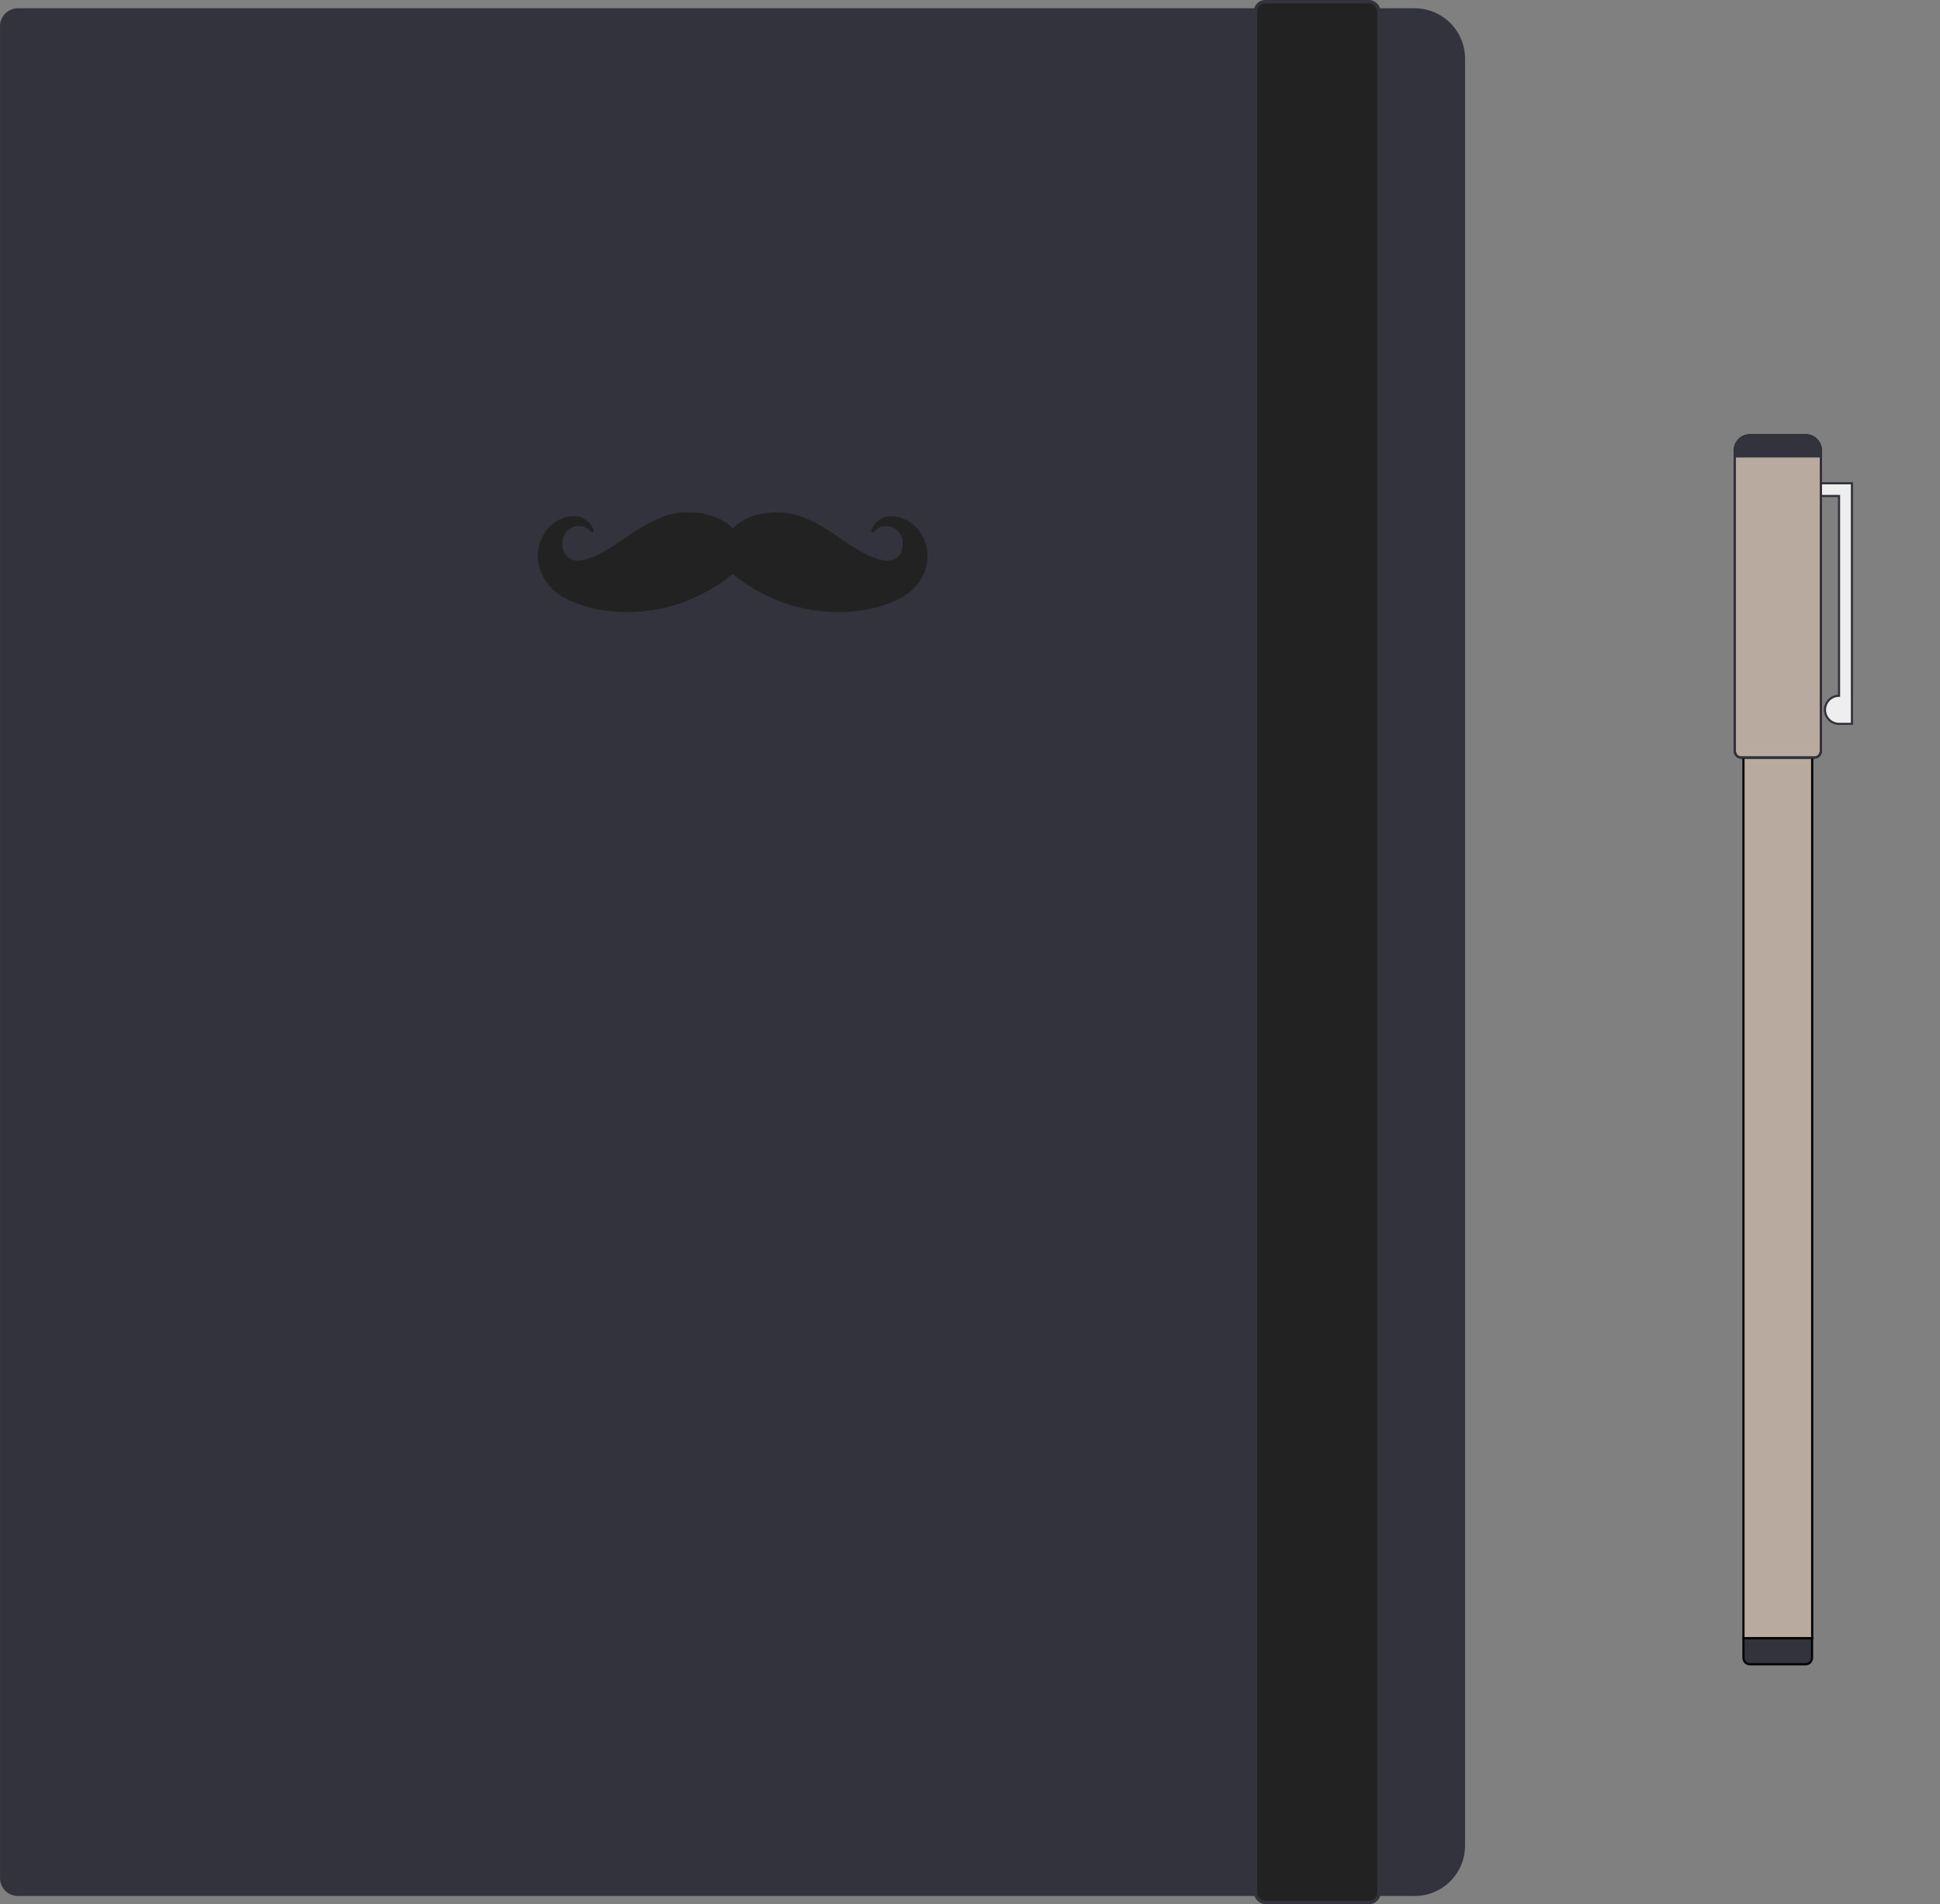 <svg id="Layer_1" data-name="Layer 1" xmlns="http://www.w3.org/2000/svg" xmlns:xlink="http://www.w3.org/1999/xlink" viewBox="0 0 565.88 555.27"><rect x="0" y="0" width="565.88" height="555.27" fill="#808080" stroke="none"/><defs><style>.cls-1,.cls-11,.cls-4,.cls-6,.cls-9{fill:none;}.cls-2{clip-path:url(#clip-path);}.cls-3{fill:#33333d;}.cls-4,.cls-6,.cls-9{stroke:#33333d;}.cls-11,.cls-4,.cls-6,.cls-9{stroke-miterlimit:10;}.cls-4{stroke-width:0.97px;}.cls-5{fill:#222;}.cls-6{stroke-width:0.99px;}.cls-7{clip-path:url(#clip-path-3);}.cls-8{fill:#eee;}.cls-11,.cls-9{stroke-width:0.63px;}.cls-10{fill:#b8aa9f;}.cls-11{stroke:#000;}.cls-12{clip-path:url(#clip-path-5);}</style><clipPath id="clip-path" transform="translate(-98.08 -122.36)"><rect class="cls-1" x="-67.25" y="21" width="758" height="758"/></clipPath><clipPath id="clip-path-3" transform="translate(-98.08 -122.36)"><rect class="cls-1" x="366.06" y="169" width="501.18" height="501.18"/></clipPath><clipPath id="clip-path-5" transform="translate(-98.08 -122.36)"><path class="cls-1" d="M608.51,249.3a4.39,4.39,0,0,0-4.39,4.39v87.71a1.88,1.88,0,0,0,1.88,1.88h21.3a1.88,1.88,0,0,0,1.88-1.88V253.68a4.39,4.39,0,0,0-4.39-4.39H608.51Z"/></clipPath></defs><title>project-icon</title><g class="cls-2"><g class="cls-2"><path class="cls-3" d="M510.73,674.78H103.3A4.74,4.74,0,0,1,98.57,670V130a4.74,4.74,0,0,1,4.74-4.74H510.73a14.21,14.21,0,0,1,14.21,14.21V660.56a14.21,14.21,0,0,1-14.21,14.21" transform="translate(-98.08 -122.36)"/><path class="cls-4" d="M510.73,674.78H103.3A4.74,4.74,0,0,1,98.57,670V130a4.74,4.74,0,0,1,4.74-4.74H510.73a14.21,14.21,0,0,1,14.21,14.21V660.56A14.21,14.21,0,0,1,510.73,674.78Z" transform="translate(-98.08 -122.36)"/><path class="cls-5" d="M497.46,677.14H467.14a2.84,2.84,0,0,1-2.84-2.84V125.7a2.84,2.84,0,0,1,2.84-2.84h30.32a2.84,2.84,0,0,1,2.84,2.84V674.3a2.84,2.84,0,0,1-2.84,2.84" transform="translate(-98.08 -122.36)"/><rect class="cls-6" x="366.22" y="0.49" width="36.01" height="554.29" rx="2.84" ry="2.84"/><path class="cls-5" d="M296.73,271.82a24.17,24.17,0,0,0-6.57,1.75,53,53,0,0,0-9.39,5.44c-1.08.74-2.52,1.7-3.22,2.16-4.3,2.84-7.32,4.22-10,4.58a4.28,4.28,0,0,1-3-.37,4.4,4.4,0,0,1-2.24-2.87,7.66,7.66,0,0,1,0-3.17,4.81,4.81,0,0,1,2.41-3.05,4.64,4.64,0,0,1,5.51.88,0.86,0.86,0,0,0,.58.4,0.44,0.44,0,0,0,.45-0.54,5.43,5.43,0,0,0-1.42-2.33A5.9,5.9,0,0,0,267,273a9.17,9.17,0,0,0-3.06,0,10.55,10.55,0,0,0-6.92,4.66,12.33,12.33,0,0,0-.7,12.48,15,15,0,0,0,7.39,7.05,36.89,36.89,0,0,0,12.67,3.43,48,48,0,0,0,21.94-3,49.9,49.9,0,0,0,13-7.49l0.48-.39,0.23,0.18a58.82,58.82,0,0,0,5,3.57A47.94,47.94,0,0,0,351.45,300c6.38-1.29,11.41-3.81,14-7a13.58,13.58,0,0,0,3.17-8.5,12,12,0,0,0-3.43-8.47,9.78,9.78,0,0,0-4.54-2.73c-2.84-.82-5.18-0.36-6.92,1.37a6.06,6.06,0,0,0-1.53,2.51,0.54,0.54,0,0,0,.48.44,1.13,1.13,0,0,0,.67-0.48,4.27,4.27,0,0,1,3-1.35,4.8,4.8,0,0,1,5,4.31,7.66,7.66,0,0,1-.13,2.42,4.42,4.42,0,0,1-3.19,3.28c-1.21.31-3.75-.18-6.09-1.19-2.14-.92-4.14-2.14-9.44-5.74-4.82-3.27-7.68-4.83-10.85-5.91a19.81,19.81,0,0,0-6.81-1.16,22.19,22.19,0,0,0-8.8,1.68,13.76,13.76,0,0,0-3.74,2.48l-0.53.5-0.57-.54c-2.23-2.14-5.2-3.38-9.37-4a35.54,35.54,0,0,0-5.07-.11" transform="translate(-98.08 -122.36)"/></g></g><g class="cls-7"><g class="cls-7"><path class="cls-8" d="M634.51,263.29h-5.64V267h5.64v58.26a4.09,4.09,0,0,0,0,8.19c0.28,0,.56,0,0.83,0h2.93V263.29h-3.76Z" transform="translate(-98.08 -122.36)"/><path class="cls-9" d="M634.51,263.29h-5.64V267h5.64v58.26a4.09,4.09,0,0,0,0,8.19c0.28,0,.56,0,0.83,0h2.93V263.29h-3.76Z" transform="translate(-98.08 -122.36)"/><rect class="cls-10" x="508.55" y="220.9" width="20.05" height="256.86"/><rect class="cls-11" x="508.55" y="220.9" width="20.05" height="256.86"/><path class="cls-10" d="M608.51,249.3H624.8a4.39,4.39,0,0,1,4.39,4.39v87.71a1.88,1.88,0,0,1-1.88,1.88H606a1.88,1.88,0,0,1-1.88-1.88V253.68a4.39,4.39,0,0,1,4.39-4.39" transform="translate(-98.08 -122.36)"/><path class="cls-11" d="M608.51,249.3H624.8a4.39,4.39,0,0,1,4.39,4.39v87.71a1.88,1.88,0,0,1-1.88,1.88H606a1.88,1.88,0,0,1-1.88-1.88V253.68A4.39,4.39,0,0,1,608.51,249.3Z" transform="translate(-98.08 -122.36)"/><path class="cls-3" d="M624.8,607.69H608.51a1.88,1.88,0,0,1-1.88-1.88v-5.69h20v5.69a1.88,1.88,0,0,1-1.88,1.88" transform="translate(-98.08 -122.36)"/><path class="cls-11" d="M624.8,607.69H608.51a1.88,1.88,0,0,1-1.88-1.88v-5.69h20v5.69A1.88,1.88,0,0,1,624.8,607.69Z" transform="translate(-98.08 -122.36)"/></g><g class="cls-12"><rect class="cls-3" x="476.92" y="119.31" width="88.96" height="14.1"/></g><g class="cls-7"><path class="cls-9" d="M608.51,249.3H624.8a4.39,4.39,0,0,1,4.39,4.39v87.71a1.88,1.88,0,0,1-1.88,1.88H606a1.88,1.88,0,0,1-1.88-1.88V253.68A4.39,4.39,0,0,1,608.51,249.3Z" transform="translate(-98.08 -122.36)"/></g></g></svg>